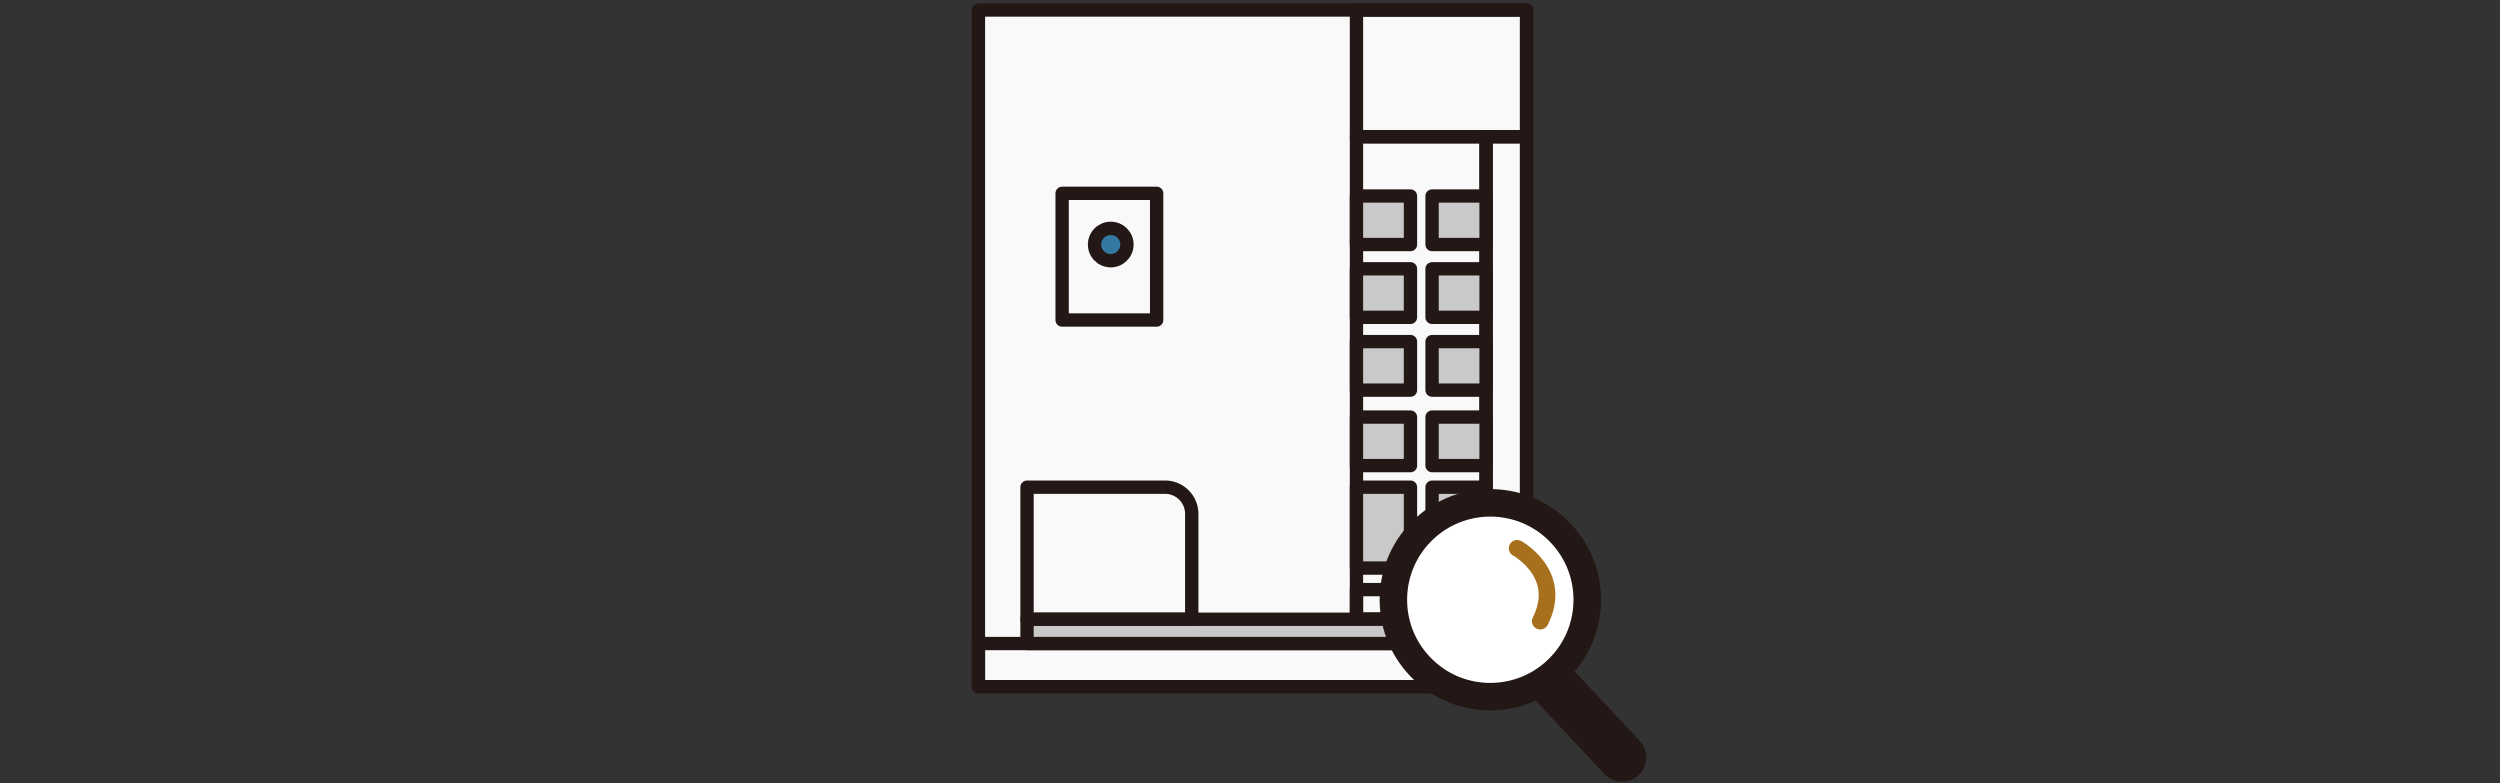 <svg width="750" height="235" viewBox="0 0 750 235" fill="none" xmlns="http://www.w3.org/2000/svg">
<rect x="0" y="0" width="750" height="235" fill="#333333" stroke="none"/>
<mask id="mask0_318_2331" style="mask-type:alpha" maskUnits="userSpaceOnUse" x="0" y="0" width="750" height="235">
<rect width="750" height="235" fill="#D9D9D9"/>
</mask>
<g mask="url(#mask0_318_2331)">
<rect x="293.528" y="3" width="164.446" height="203" fill="#F9F9F9"/>
<rect x="293.528" y="3" width="164.446" height="203" stroke="#231815" stroke-width="4" stroke-linejoin="round"/>
<rect x="293.528" y="193.06" width="152.295" height="12.94" stroke="#231815" stroke-width="4" stroke-linejoin="round"/>
<rect width="12.151" height="164.988" transform="matrix(-1 0 0 1 457.975 41.012)" stroke="#231815" stroke-width="4" stroke-linejoin="round"/>
<rect width="38.884" height="144.769" transform="matrix(-1 0 0 1 445.824 41.012)" stroke="#231815" stroke-width="4" stroke-linejoin="round"/>
<rect width="38.884" height="8.896" transform="matrix(-1 0 0 1 445.824 176.885)" stroke="#231815" stroke-width="4" stroke-linejoin="round"/>
<rect width="16.202" height="24.263" transform="matrix(-1 0 0 1 423.142 146.151)" fill="#C9C9C9" stroke="#231815" stroke-width="4" stroke-linejoin="round"/>
<rect width="16.202" height="24.263" transform="matrix(-1 0 0 1 445.824 146.151)" fill="#C9C9C9" stroke="#231815" stroke-width="4" stroke-linejoin="round"/>
<rect width="16.202" height="14.558" transform="matrix(-1 0 0 1 423.142 125.123)" fill="#C9C9C9" stroke="#231815" stroke-width="4" stroke-linejoin="round"/>
<rect width="16.202" height="14.558" transform="matrix(-1 0 0 1 445.824 125.123)" fill="#C9C9C9" stroke="#231815" stroke-width="4" stroke-linejoin="round"/>
<rect width="16.202" height="14.558" transform="matrix(-1 0 0 1 423.141 102.479)" fill="#C9C9C9" stroke="#231815" stroke-width="4" stroke-linejoin="round"/>
<rect width="16.202" height="14.558" transform="matrix(-1 0 0 1 445.824 102.479)" fill="#C9C9C9" stroke="#231815" stroke-width="4" stroke-linejoin="round"/>
<rect width="16.202" height="14.558" transform="matrix(-1 0 0 1 423.141 80.641)" fill="#C9C9C9" stroke="#231815" stroke-width="4" stroke-linejoin="round"/>
<rect width="16.202" height="14.558" transform="matrix(-1 0 0 1 445.824 80.641)" fill="#C9C9C9" stroke="#231815" stroke-width="4" stroke-linejoin="round"/>
<rect width="16.202" height="14.558" transform="matrix(-1 0 0 1 423.142 58.805)" fill="#C9C9C9" stroke="#231815" stroke-width="4" stroke-linejoin="round"/>
<rect width="16.202" height="14.558" transform="matrix(-1 0 0 1 445.824 58.805)" fill="#C9C9C9" stroke="#231815" stroke-width="4" stroke-linejoin="round"/>
<rect width="137.714" height="7.279" transform="matrix(1 0 0 -1 308.109 193.061)" fill="#C9C9C9" stroke="#231815" stroke-width="4" stroke-linejoin="round"/>
<path d="M308.109 146.151H349.524C353.943 146.151 357.524 149.733 357.524 154.151V185.781H308.109V146.151Z" stroke="#231815" stroke-width="4" stroke-linejoin="round"/>
<rect x="318.641" y="57.996" width="28.353" height="38.012" stroke="#231815" stroke-width="4" stroke-linejoin="round"/>
<ellipse cx="333.223" cy="73.362" rx="4.86" ry="4.853" fill="#3479A1" stroke="#231815" stroke-width="4" stroke-linejoin="round"/>
<rect x="457.975" y="41.012" width="51.035" height="38.012" transform="rotate(180 457.975 41.012)" stroke="#231815" stroke-width="4" stroke-linejoin="round"/>
<path d="M447.1 207.916C462.555 207.916 475.084 195.386 475.084 179.931C475.084 164.476 462.555 151.947 447.1 151.947C431.644 151.947 419.115 164.476 419.115 179.931C419.115 195.386 431.644 207.916 447.1 207.916Z" fill="white"/>
<path d="M447.126 213.133C446.756 213.133 446.38 213.133 446.011 213.114C437.145 212.822 428.921 209.095 422.861 202.621C416.795 196.146 413.619 187.695 413.911 178.83C414.203 169.964 417.929 161.739 424.404 155.68C437.767 143.165 458.824 143.859 471.345 157.222C477.411 163.697 480.586 172.148 480.295 181.014C480.003 189.879 476.277 198.104 469.802 204.163C463.6 209.97 455.583 213.133 447.132 213.133H447.126ZM447.087 154.98C440.969 154.98 434.844 157.209 430.036 161.707C425.168 166.263 422.369 172.439 422.148 179.102C421.928 185.764 424.319 192.115 428.875 196.976C433.431 201.843 439.608 204.643 446.27 204.863C452.926 205.051 459.284 202.692 464.144 198.136C469.012 193.58 471.811 187.404 472.032 180.741C472.252 174.079 469.861 167.728 465.305 162.867C460.398 157.631 453.749 154.98 447.08 154.98H447.087Z" fill="#231815"/>
<path d="M468.882 197.637L491.928 222.251C494.676 225.181 494.521 229.782 491.591 232.53C488.662 235.278 484.061 235.122 481.313 232.193L457.411 206.671L468.876 197.643L468.882 197.637Z" fill="#231815"/>
<path d="M455.143 164.487C455.143 164.487 469.271 172.206 462.077 186.341" stroke="#A7701C" stroke-width="5" stroke-linecap="round" stroke-linejoin="round"/>
</g>
</svg>
